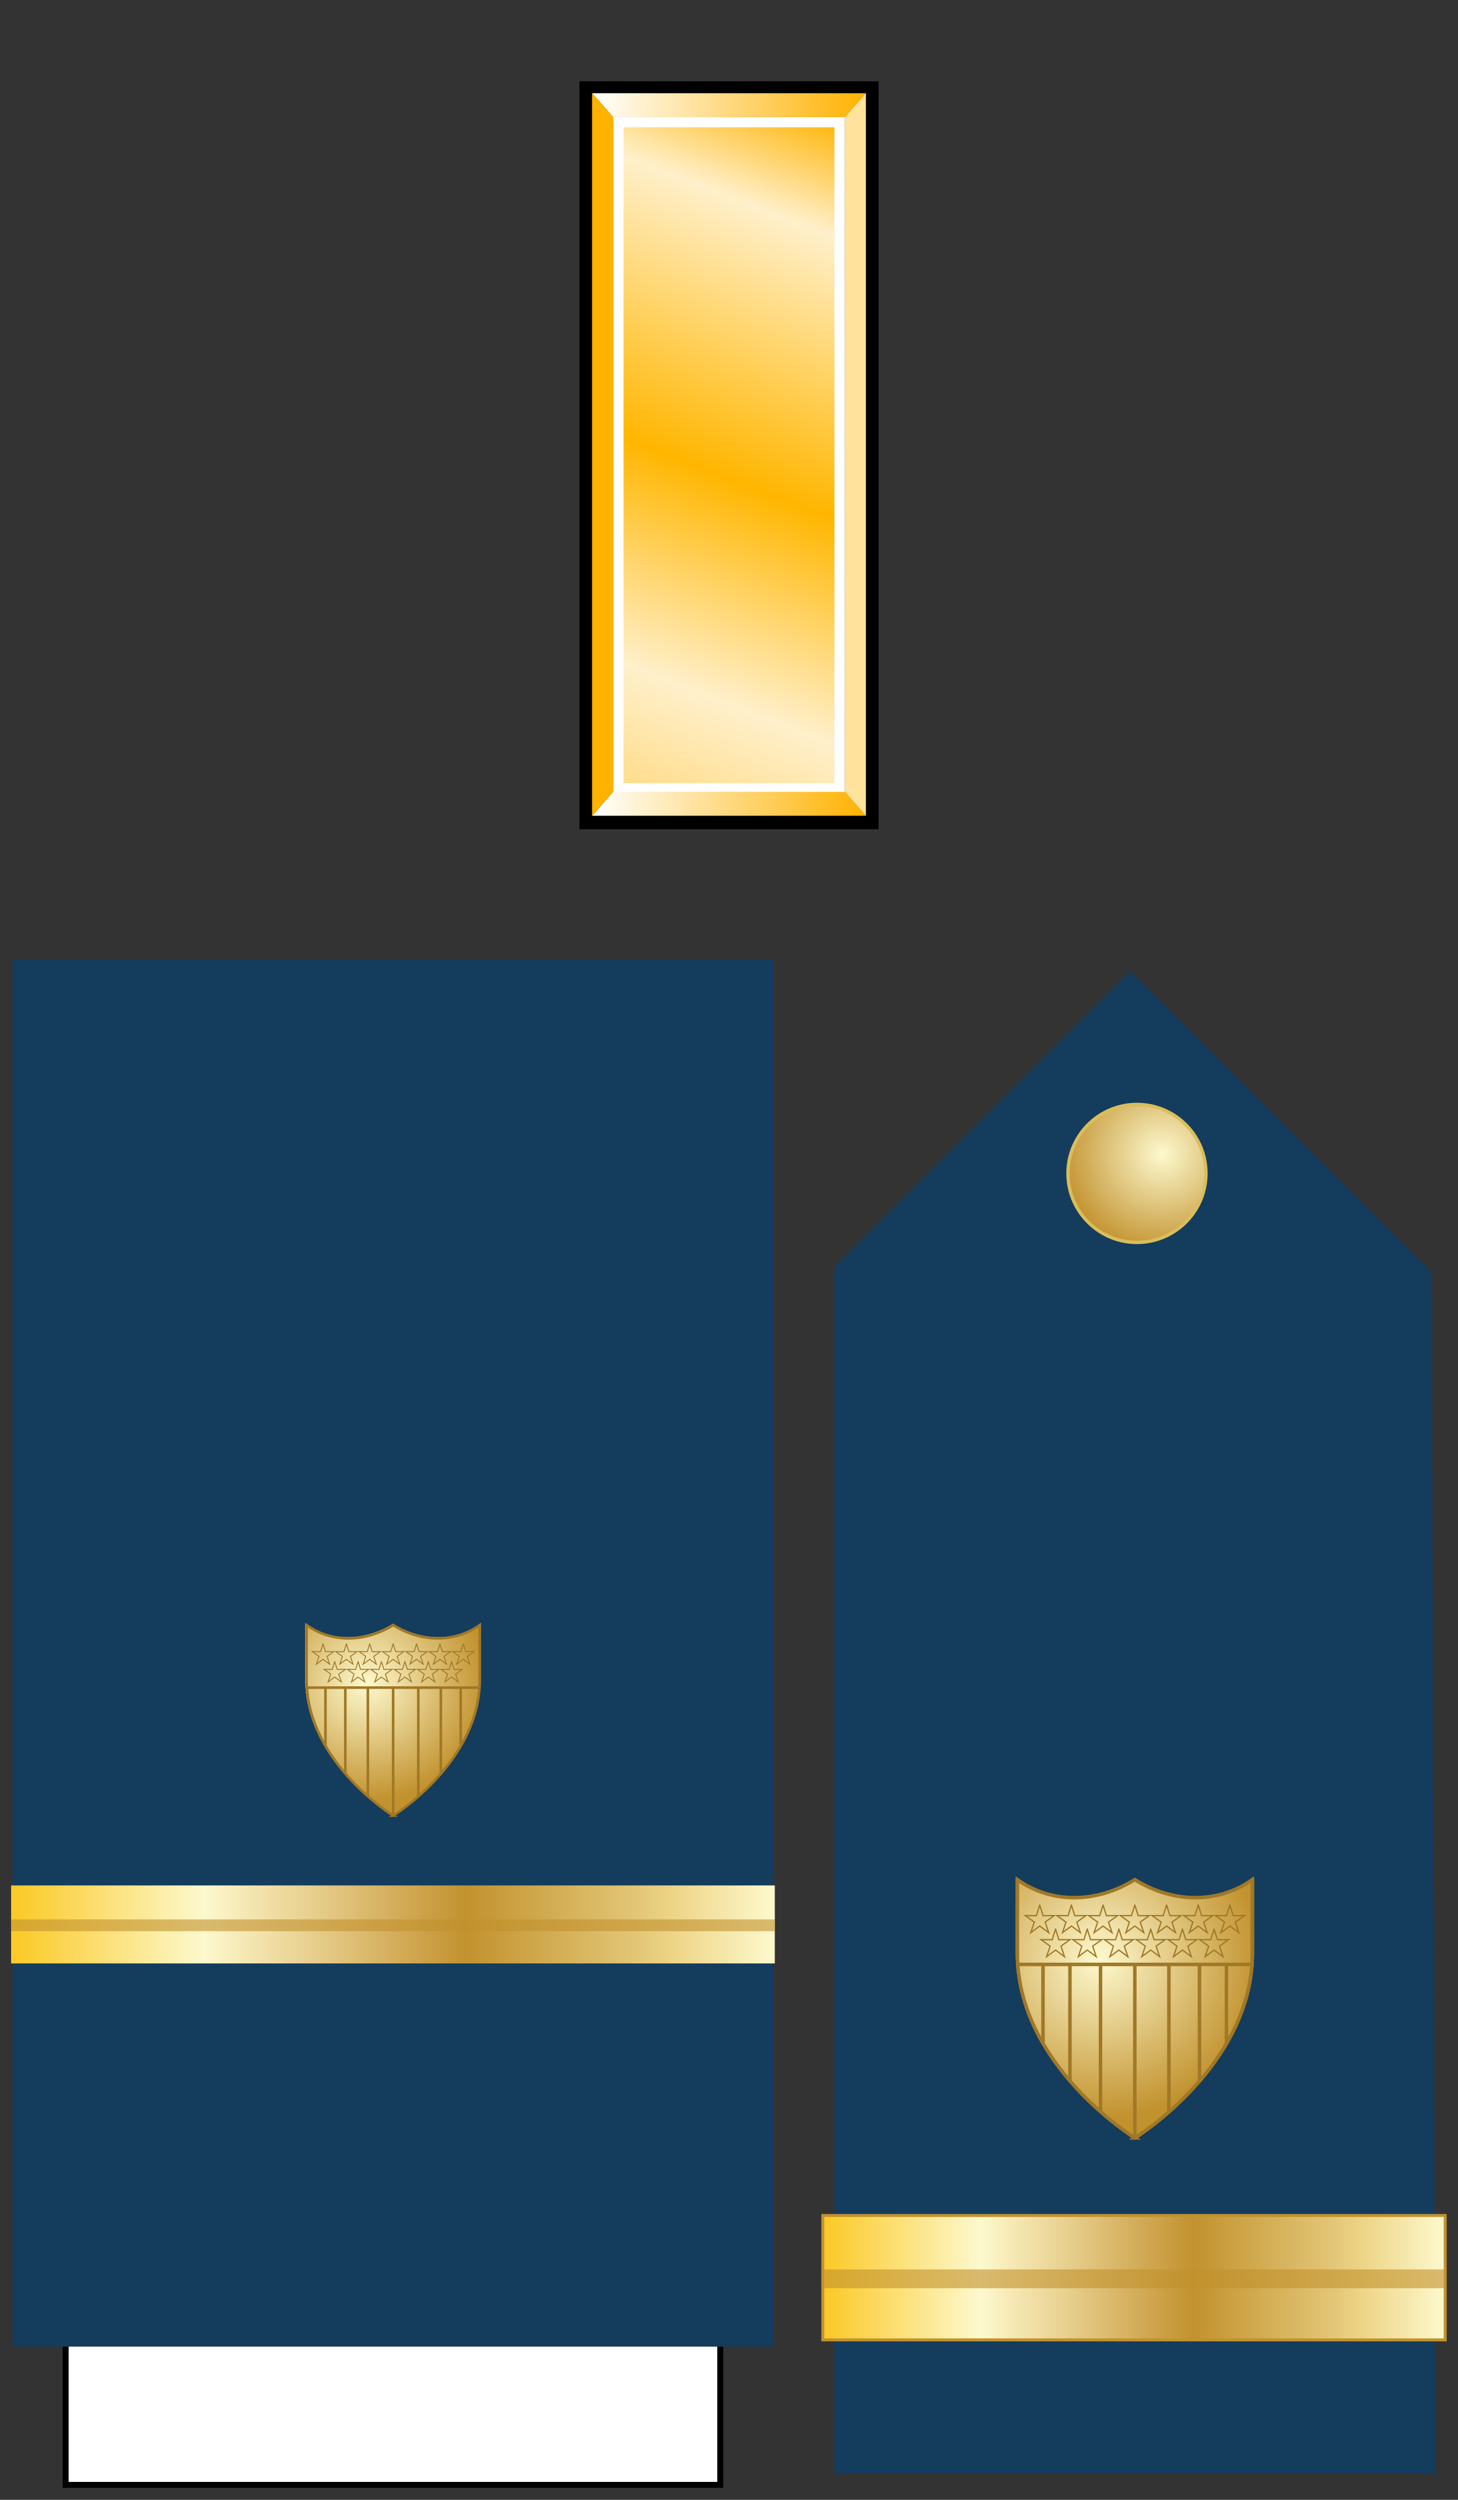 <?xml version="1.0" encoding="UTF-8" standalone="no"?>
<!-- Created with Inkscape (http://www.inkscape.org/) -->

<svg
   xmlns:a="http://ns.adobe.com/AdobeSVGViewerExtensions/3.0/"
   xmlns:dc="http://purl.org/dc/elements/1.1/"
   xmlns:cc="http://creativecommons.org/ns#"
   xmlns:rdf="http://www.w3.org/1999/02/22-rdf-syntax-ns#"
   xmlns:svg="http://www.w3.org/2000/svg"
   xmlns="http://www.w3.org/2000/svg"
   xmlns:xlink="http://www.w3.org/1999/xlink"
   xmlns:sodipodi="http://sodipodi.sourceforge.net/DTD/sodipodi-0.dtd"
   xmlns:inkscape="http://www.inkscape.org/namespaces/inkscape"
   version="1.1"
   width="245"
   height="420"
   id="svg2"
   inkscape:version="0.48.4 r9939"
   sodipodi:docname="USCG_O1_insignia.svg">
  <rect width="100%" height="100%" fill="#333333" stroke="none"/>
  <sodipodi:namedview
     pagecolor="#ffffff"
     bordercolor="#666666"
     borderopacity="1"
     objecttolerance="10"
     gridtolerance="10"
     guidetolerance="10"
     inkscape:pageopacity="0"
     inkscape:pageshadow="2"
     inkscape:window-width="1920"
     inkscape:window-height="1096"
     id="namedview96"
     showgrid="false"
     inkscape:zoom="1.2856627"
     inkscape:cx="155.89405"
     inkscape:cy="217.12747"
     inkscape:window-x="-8"
     inkscape:window-y="-8"
     inkscape:window-maximized="1"
     inkscape:current-layer="svg2" />
  <defs
     id="defs4">
    <linearGradient
       id="linearGradient14224-31">
      <stop
         id="stop14226-72"
         style="stop-color:#fdf9ce;stop-opacity:1"
         offset="0" />
      <stop
         id="stop14228-0"
         style="stop-color:#c2922e;stop-opacity:1"
         offset="1" />
    </linearGradient>
    <linearGradient
       x1="-123.095"
       y1="-29.64"
       x2="4.731"
       y2="-29.64"
       id="SVGID_1_"
       gradientUnits="userSpaceOnUse"
       gradientTransform="matrix(1,0,0,-1,123.345,132.32)">
      <stop
         id="stop4274"
         style="stop-color:#fbca29;stop-opacity:1"
         offset="0.006" />
      <stop
         id="stop4276"
         style="stop-color:#fdf9ce;stop-opacity:1"
         offset="0.253" />
      <stop
         id="stop4278"
         style="stop-color:#f7eab7;stop-opacity:1"
         offset="0.299" />
      <stop
         id="stop4280"
         style="stop-color:#e8d08f;stop-opacity:1"
         offset="0.39" />
      <stop
         id="stop4282"
         style="stop-color:#d1a954;stop-opacity:1"
         offset="0.516" />
      <stop
         id="stop4284"
         style="stop-color:#c2922e;stop-opacity:1"
         offset="0.595" />
      <stop
         id="stop4286"
         style="stop-color:#e2c575;stop-opacity:1"
         offset="0.814" />
      <stop
         id="stop4288"
         style="stop-color:#eed688;stop-opacity:1"
         offset="0.871" />
      <stop
         id="stop4290"
         style="stop-color:#fdf9ce;stop-opacity:1"
         offset="1" />
      <a:midPointStop
         offset="0.006"
         style="stop-color:#FBCA29" />
      <a:midPointStop
         offset="0.5"
         style="stop-color:#FBCA29" />
      <a:midPointStop
         offset="0.253"
         style="stop-color:#FDF9CE" />
      <a:midPointStop
         offset="0.5"
         style="stop-color:#FDF9CE" />
      <a:midPointStop
         offset="0.299"
         style="stop-color:#F7EAB7" />
      <a:midPointStop
         offset="0.5"
         style="stop-color:#F7EAB7" />
      <a:midPointStop
         offset="0.39"
         style="stop-color:#E8D08F" />
      <a:midPointStop
         offset="0.5"
         style="stop-color:#E8D08F" />
      <a:midPointStop
         offset="0.516"
         style="stop-color:#D1A954" />
      <a:midPointStop
         offset="0.5"
         style="stop-color:#D1A954" />
      <a:midPointStop
         offset="0.596"
         style="stop-color:#C2922E" />
      <a:midPointStop
         offset="0.5"
         style="stop-color:#C2922E" />
      <a:midPointStop
         offset="0.814"
         style="stop-color:#E2C575" />
      <a:midPointStop
         offset="0.5"
         style="stop-color:#E2C575" />
      <a:midPointStop
         offset="0.871"
         style="stop-color:#EED688" />
      <a:midPointStop
         offset="0.5"
         style="stop-color:#EED688" />
      <a:midPointStop
         offset="1"
         style="stop-color:#FDF9CE" />
    </linearGradient>
    <linearGradient
       x1="-123.345"
       y1="-35.376"
       x2="4.481"
       y2="-35.376"
       id="linearGradient3577"
       xlink:href="#SVGID_37_"
       gradientUnits="userSpaceOnUse"
       gradientTransform="matrix(1,0,0,-1,123.345,132.32)" />
    <linearGradient
       id="linearGradient18015-5">
      <stop
         id="stop18017-6-8"
         style="stop-color:#ffb200;stop-opacity:1"
         offset="0" />
      <stop
         id="stop18019-8"
         style="stop-color:#ffffff;stop-opacity:1"
         offset="1" />
    </linearGradient>
    <linearGradient
       id="linearGradient15380-6-2">
      <stop
         id="stop15382-8-32"
         style="stop-color:#ffb200;stop-opacity:1"
         offset="0" />
      <stop
         id="stop15388-8-1"
         style="stop-color:#fff0cb;stop-opacity:1"
         offset="0.12" />
      <stop
         id="stop17140-5-22"
         style="stop-color:#ffb600;stop-opacity:1"
         offset="0.398" />
      <stop
         id="stop15390-1"
         style="stop-color:#fff0cb;stop-opacity:1"
         offset="0.62" />
      <stop
         id="stop15384-6"
         style="stop-color:#ffb200;stop-opacity:1"
         offset="1" />
    </linearGradient>
    <linearGradient
       x1="22.5"
       y1="1028.583"
       x2="251.783"
       y2="436.698"
       id="linearGradient3097"
       xlink:href="#linearGradient15380-6-2"
       gradientUnits="userSpaceOnUse" />
    <linearGradient
       x1="8.5"
       y1="569.362"
       x2="191.5"
       y2="569.362"
       id="linearGradient3099"
       xlink:href="#linearGradient18015-5"
       gradientUnits="userSpaceOnUse" />
    <linearGradient
       x1="8.5"
       y1="1036.362"
       x2="191.5"
       y2="1036.362"
       id="linearGradient3101"
       xlink:href="#linearGradient18015-5"
       gradientUnits="userSpaceOnUse" />
    <radialGradient
       cx="184.052"
       cy="205.958"
       r="23.751"
       fx="184.052"
       fy="205.958"
       id="radialGradient5028"
       xlink:href="#linearGradient14224-31"
       gradientUnits="userSpaceOnUse"
       gradientTransform="matrix(0.014,1.119,-1.154,0.014,418.433,120.486)" />
    <radialGradient
       cx="184.052"
       cy="205.958"
       r="23.751"
       fx="184.052"
       fy="205.958"
       id="radialGradient5030"
       xlink:href="#linearGradient14224-31"
       gradientUnits="userSpaceOnUse"
       gradientTransform="matrix(0.014,1.119,-1.154,0.014,418.433,120.486)" />
    <radialGradient
       cx="31.496"
       cy="36.151"
       r="36.111"
       fx="31.496"
       fy="36.151"
       id="radialGradient3085"
       xlink:href="#linearGradient14224-31"
       gradientUnits="userSpaceOnUse"
       gradientTransform="matrix(-0.005,0.47,-0.477,-0.005,212.644,179.264)" />
    <linearGradient
       x1="-123.095"
       y1="-29.64"
       x2="4.731"
       y2="-29.64"
       id="linearGradient3092"
       xlink:href="#SVGID_1_"
       gradientUnits="userSpaceOnUse"
       gradientTransform="matrix(0.818,0,0,-1.595,238.975,335.394)" />
    <radialGradient
       cx="184.052"
       cy="205.958"
       r="23.751"
       fx="184.052"
       fy="205.958"
       id="radialGradient3093"
       xlink:href="#linearGradient14224-31"
       gradientUnits="userSpaceOnUse"
       gradientTransform="matrix(0.014,1.119,-1.154,0.014,418.433,120.486)" />
    <radialGradient
       cx="184.052"
       cy="205.958"
       r="23.751"
       fx="184.052"
       fy="205.958"
       id="radialGradient3098"
       xlink:href="#linearGradient14224-31"
       gradientUnits="userSpaceOnUse"
       gradientTransform="matrix(0.01,0.825,-0.85,0.01,234.851,129.02)" />
    <radialGradient
       cx="31.496"
       cy="36.151"
       r="36.111"
       fx="31.496"
       fy="36.151"
       id="radialGradient3126"
       xlink:href="#linearGradient14224-31"
       gradientUnits="userSpaceOnUse"
       gradientTransform="matrix(-0.005,0.47,-0.477,-0.005,212.644,179.264)" />
    <radialGradient
       cx="184.052"
       cy="205.958"
       r="23.751"
       fx="184.052"
       fy="205.958"
       id="radialGradient3129"
       xlink:href="#linearGradient14224-31"
       gradientUnits="userSpaceOnUse"
       gradientTransform="matrix(0.014,1.119,-1.154,0.014,418.433,120.486)" />
    <radialGradient
       cx="184.052"
       cy="205.958"
       r="23.751"
       fx="184.052"
       fy="205.958"
       id="radialGradient3134"
       xlink:href="#linearGradient14224-31"
       gradientUnits="userSpaceOnUse"
       gradientTransform="matrix(0.014,1.119,-1.154,0.014,419.746,120.486)" />
    <radialGradient
       inkscape:collect="always"
       xlink:href="#linearGradient14224-8"
       id="radialGradient3042"
       gradientUnits="userSpaceOnUse"
       gradientTransform="matrix(0.014,1.119,-1.154,0.014,281.776,-43.769)"
       cx="184.052"
       cy="205.958"
       fx="184.052"
       fy="205.958"
       r="23.751" />
    <linearGradient
       id="linearGradient14224-8">
      <stop
         id="stop14226-9"
         style="stop-color:#fef78d;stop-opacity:1"
         offset="0" />
      <stop
         id="stop14228-3"
         style="stop-color:#d9b711;stop-opacity:1"
         offset="1" />
    </linearGradient>
    <radialGradient
       inkscape:collect="always"
       xlink:href="#linearGradient4301-4"
       id="radialGradient3045"
       gradientUnits="userSpaceOnUse"
       gradientTransform="matrix(-0.005,0.47,-0.477,-0.005,74.327,16.161)"
       cx="31.496"
       cy="36.151"
       fx="31.496"
       fy="36.151"
       r="36.111" />
    <linearGradient
       id="linearGradient4301-4">
      <stop
         id="stop4305-4"
         style="stop-color:#fcf7a4;stop-opacity:1"
         offset="0" />
      <stop
         id="stop4307-6"
         style="stop-color:#d9b710;stop-opacity:1"
         offset="1" />
    </linearGradient>
    <radialGradient
       inkscape:collect="always"
       xlink:href="#linearGradient10094-1"
       id="radialGradient3049"
       gradientUnits="userSpaceOnUse"
       gradientTransform="matrix(-0.188,9.077,-14.152,-0.313,6734.565,-5979.917)"
       cx="699.897"
       cy="464.045"
       fx="699.897"
       fy="464.045"
       r="1.969" />
    <linearGradient
       id="linearGradient10094-1">
      <stop
         id="stop10096-9"
         style="stop-color:#fefaab;stop-opacity:1"
         offset="0" />
      <stop
         id="stop10098-8"
         style="stop-color:#fefaab;stop-opacity:0"
         offset="1" />
    </linearGradient>
    <linearGradient
       inkscape:collect="always"
       xlink:href="#linearGradient8059-8"
       id="linearGradient3052"
       gradientUnits="userSpaceOnUse"
       gradientTransform="matrix(0,3.03,-2.933,0,1411.635,-1893.418)"
       x1="699.094"
       y1="453.684"
       x2="699.094"
       y2="471.614" />
    <linearGradient
       id="linearGradient8059-8">
      <stop
         id="stop8061-6"
         style="stop-color:#f5ea08;stop-opacity:1"
         offset="0" />
      <stop
         id="stop8063-0"
         style="stop-color:#d9b711;stop-opacity:1"
         offset="1" />
    </linearGradient>
    <radialGradient
       inkscape:collect="always"
       xlink:href="#linearGradient10094-1"
       id="radialGradient3055"
       gradientUnits="userSpaceOnUse"
       gradientTransform="matrix(-0.188,9.077,-14.152,-0.313,6734.635,-5991.127)"
       cx="699.897"
       cy="464.045"
       fx="699.897"
       fy="464.045"
       r="1.969" />
    <linearGradient
       id="linearGradient3049">
      <stop
         id="stop3051"
         style="stop-color:#fefaab;stop-opacity:1"
         offset="0" />
      <stop
         id="stop3053"
         style="stop-color:#fefaab;stop-opacity:0"
         offset="1" />
    </linearGradient>
    <linearGradient
       inkscape:collect="always"
       xlink:href="#linearGradient8059-8"
       id="linearGradient3058"
       gradientUnits="userSpaceOnUse"
       gradientTransform="matrix(0,3.03,-2.933,0,1411.705,-1904.618)"
       x1="699.094"
       y1="453.684"
       x2="699.094"
       y2="471.614" />
    <linearGradient
       id="linearGradient3056">
      <stop
         id="stop3058"
         style="stop-color:#f5ea08;stop-opacity:1"
         offset="0" />
      <stop
         id="stop3060"
         style="stop-color:#d9b711;stop-opacity:1"
         offset="1" />
    </linearGradient>
    <radialGradient
       inkscape:collect="always"
       xlink:href="#linearGradient14224-31"
       id="radialGradient3161"
       gradientUnits="userSpaceOnUse"
       gradientTransform="matrix(0.01,0.825,-0.85,0.01,234.851,129.02)"
       cx="184.052"
       cy="205.958"
       fx="184.052"
       fy="205.958"
       r="23.751" />
    <linearGradient
       x1="-123.345"
       y1="-35.376"
       x2="4.481"
       y2="-35.376"
       id="SVGID_37_"
       gradientUnits="userSpaceOnUse"
       gradientTransform="matrix(1,0,0,-1,123.345,132.32)">
      <stop
         id="stop790"
         style="stop-color:#fbca29;stop-opacity:1"
         offset="0.006" />
      <stop
         id="stop792"
         style="stop-color:#fdf9ce;stop-opacity:1"
         offset="0.253" />
      <stop
         id="stop794"
         style="stop-color:#f7eab7;stop-opacity:1"
         offset="0.299" />
      <stop
         id="stop796"
         style="stop-color:#e8d08f;stop-opacity:1"
         offset="0.39" />
      <stop
         id="stop798"
         style="stop-color:#d1a954;stop-opacity:1"
         offset="0.516" />
      <stop
         id="stop800"
         style="stop-color:#c2922e;stop-opacity:1"
         offset="0.595" />
      <stop
         id="stop802"
         style="stop-color:#e2c575;stop-opacity:1"
         offset="0.814" />
      <stop
         id="stop804"
         style="stop-color:#eed688;stop-opacity:1"
         offset="0.871" />
      <stop
         id="stop806"
         style="stop-color:#fdf9ce;stop-opacity:1"
         offset="1" />
      <a:midPointStop
         style="stop-color:#FBCA29"
         offset="0.006" />
      <a:midPointStop
         style="stop-color:#FBCA29"
         offset="0.5" />
      <a:midPointStop
         style="stop-color:#FDF9CE"
         offset="0.253" />
      <a:midPointStop
         style="stop-color:#FDF9CE"
         offset="0.5" />
      <a:midPointStop
         style="stop-color:#F7EAB7"
         offset="0.299" />
      <a:midPointStop
         style="stop-color:#F7EAB7"
         offset="0.5" />
      <a:midPointStop
         style="stop-color:#E8D08F"
         offset="0.39" />
      <a:midPointStop
         style="stop-color:#E8D08F"
         offset="0.5" />
      <a:midPointStop
         style="stop-color:#D1A954"
         offset="0.516" />
      <a:midPointStop
         style="stop-color:#D1A954"
         offset="0.5" />
      <a:midPointStop
         style="stop-color:#C2922E"
         offset="0.596" />
      <a:midPointStop
         style="stop-color:#C2922E"
         offset="0.5" />
      <a:midPointStop
         style="stop-color:#E2C575"
         offset="0.814" />
      <a:midPointStop
         style="stop-color:#E2C575"
         offset="0.5" />
      <a:midPointStop
         style="stop-color:#EED688"
         offset="0.871" />
      <a:midPointStop
         style="stop-color:#EED688"
         offset="0.5" />
      <a:midPointStop
         style="stop-color:#FDF9CE"
         offset="1" />
    </linearGradient>
    <linearGradient
       inkscape:collect="always"
       xlink:href="#SVGID_37_"
       id="linearGradient3192"
       gradientUnits="userSpaceOnUse"
       gradientTransform="matrix(1.004,0,0,-1,125.696,287.95)"
       x1="-123.345"
       y1="-35.376"
       x2="4.481"
       y2="-35.376" />
    <radialGradient
       inkscape:collect="always"
       xlink:href="#linearGradient14224-31"
       id="radialGradient3243"
       gradientUnits="userSpaceOnUse"
       gradientTransform="matrix(0.014,1.119,-1.154,0.014,419.746,120.486)"
       cx="184.052"
       cy="205.958"
       fx="184.052"
       fy="205.958"
       r="23.751" />
    <radialGradient
       inkscape:collect="always"
       xlink:href="#linearGradient14224-31"
       id="radialGradient3249"
       gradientUnits="userSpaceOnUse"
       gradientTransform="matrix(-0.005,0.47,-0.477,-0.005,212.644,179.264)"
       cx="31.496"
       cy="36.151"
       fx="31.496"
       fy="36.151"
       r="36.111" />
    <linearGradient
       inkscape:collect="always"
       xlink:href="#SVGID_1_"
       id="linearGradient3252"
       gradientUnits="userSpaceOnUse"
       gradientTransform="matrix(0.818,0,0,-1.595,238.975,335.394)"
       x1="-123.095"
       y1="-29.64"
       x2="4.731"
       y2="-29.64" />
    <linearGradient
       inkscape:collect="always"
       xlink:href="#SVGID_1_"
       id="linearGradient3256"
       gradientUnits="userSpaceOnUse"
       gradientTransform="matrix(0.818,0,0,-1.595,238.975,335.394)"
       x1="-123.095"
       y1="-29.64"
       x2="4.731"
       y2="-29.64" />
    <linearGradient
       inkscape:collect="always"
       xlink:href="#linearGradient15380-6-2"
       id="linearGradient3153"
       gradientUnits="userSpaceOnUse"
       x1="22.5"
       y1="1028.583"
       x2="251.783"
       y2="436.698" />
    <linearGradient
       inkscape:collect="always"
       xlink:href="#linearGradient18015-5"
       id="linearGradient3155"
       gradientUnits="userSpaceOnUse"
       x1="8.5"
       y1="569.362"
       x2="191.5"
       y2="569.362" />
    <linearGradient
       inkscape:collect="always"
       xlink:href="#linearGradient18015-5"
       id="linearGradient3157"
       gradientUnits="userSpaceOnUse"
       x1="8.5"
       y1="1036.362"
       x2="191.5"
       y2="1036.362" />
    <radialGradient
       inkscape:collect="always"
       xlink:href="#linearGradient14224-31"
       id="radialGradient3159"
       gradientUnits="userSpaceOnUse"
       gradientTransform="matrix(-0.005,0.47,-0.477,-0.005,212.644,179.264)"
       cx="31.496"
       cy="36.151"
       fx="31.496"
       fy="36.151"
       r="36.111" />
    <linearGradient
       inkscape:collect="always"
       xlink:href="#SVGID_1_"
       id="linearGradient3161"
       gradientUnits="userSpaceOnUse"
       gradientTransform="matrix(0.818,0,0,-1.595,238.975,335.394)"
       x1="-123.095"
       y1="-29.64"
       x2="4.731"
       y2="-29.64" />
    <radialGradient
       inkscape:collect="always"
       xlink:href="#linearGradient14224-31"
       id="radialGradient3163"
       gradientUnits="userSpaceOnUse"
       gradientTransform="matrix(0.014,1.119,-1.154,0.014,419.746,120.486)"
       cx="184.052"
       cy="205.958"
       fx="184.052"
       fy="205.958"
       r="23.751" />
    <linearGradient
       inkscape:collect="always"
       xlink:href="#SVGID_37_"
       id="linearGradient3165"
       gradientUnits="userSpaceOnUse"
       gradientTransform="matrix(1.004,0,0,-1,125.696,287.95)"
       x1="-123.345"
       y1="-35.376"
       x2="4.481"
       y2="-35.376" />
    <radialGradient
       inkscape:collect="always"
       xlink:href="#linearGradient14224-31"
       id="radialGradient3167"
       gradientUnits="userSpaceOnUse"
       gradientTransform="matrix(0.01,0.825,-0.85,0.01,234.851,129.02)"
       cx="184.052"
       cy="205.958"
       fx="184.052"
       fy="205.958"
       r="23.751" />
    <radialGradient
       inkscape:collect="always"
       xlink:href="#linearGradient14224-31"
       id="radialGradient3188"
       gradientUnits="userSpaceOnUse"
       gradientTransform="matrix(0.01,0.825,-0.85,0.01,234.851,129.02)"
       cx="184.052"
       cy="205.958"
       fx="184.052"
       fy="205.958"
       r="23.751" />
    <linearGradient
       inkscape:collect="always"
       xlink:href="#SVGID_37_"
       id="linearGradient3193"
       gradientUnits="userSpaceOnUse"
       gradientTransform="matrix(1.004,0,0,-1,125.696,287.95)"
       x1="-123.345"
       y1="-35.376"
       x2="4.481"
       y2="-35.376" />
    <radialGradient
       inkscape:collect="always"
       xlink:href="#linearGradient14224-31"
       id="radialGradient3198"
       gradientUnits="userSpaceOnUse"
       gradientTransform="matrix(0.014,1.119,-1.154,0.014,419.746,120.486)"
       cx="184.052"
       cy="205.958"
       fx="184.052"
       fy="205.958"
       r="23.751" />
    <linearGradient
       inkscape:collect="always"
       xlink:href="#SVGID_1_"
       id="linearGradient3202"
       gradientUnits="userSpaceOnUse"
       gradientTransform="matrix(0.818,0,0,-1.595,238.975,335.394)"
       x1="-123.095"
       y1="-29.64"
       x2="4.731"
       y2="-29.64" />
    <radialGradient
       inkscape:collect="always"
       xlink:href="#linearGradient14224-31"
       id="radialGradient3205"
       gradientUnits="userSpaceOnUse"
       gradientTransform="matrix(-0.005,0.47,-0.477,-0.005,212.644,179.264)"
       cx="31.496"
       cy="36.151"
       fx="31.496"
       fy="36.151"
       r="36.111" />
    <linearGradient
       inkscape:collect="always"
       xlink:href="#linearGradient15380-6-2"
       id="linearGradient3231"
       gradientUnits="userSpaceOnUse"
       x1="22.5"
       y1="1028.583"
       x2="251.783"
       y2="436.698" />
    <linearGradient
       inkscape:collect="always"
       xlink:href="#linearGradient18015-5"
       id="linearGradient3233"
       gradientUnits="userSpaceOnUse"
       x1="8.5"
       y1="569.362"
       x2="191.5"
       y2="569.362" />
    <linearGradient
       inkscape:collect="always"
       xlink:href="#linearGradient18015-5"
       id="linearGradient3235"
       gradientUnits="userSpaceOnUse"
       x1="8.5"
       y1="1036.362"
       x2="191.5"
       y2="1036.362" />
    <linearGradient
       inkscape:collect="always"
       xlink:href="#linearGradient18015-5"
       id="linearGradient3240"
       gradientUnits="userSpaceOnUse"
       x1="8.5"
       y1="1036.362"
       x2="191.5"
       y2="1036.362"
       gradientTransform="matrix(-0.251,0,0,-0.251,147.634,278.155)" />
    <linearGradient
       inkscape:collect="always"
       xlink:href="#linearGradient18015-5"
       id="linearGradient3243"
       gradientUnits="userSpaceOnUse"
       x1="8.5"
       y1="569.362"
       x2="191.5"
       y2="569.362"
       gradientTransform="matrix(-0.251,0,0,-0.251,147.634,278.155)" />
    <linearGradient
       inkscape:collect="always"
       xlink:href="#linearGradient15380-6-2"
       id="linearGradient3246"
       gradientUnits="userSpaceOnUse"
       x1="22.5"
       y1="1028.583"
       x2="251.783"
       y2="436.698"
       gradientTransform="matrix(0.251,0,0,0.251,-147.634,-278.155)" />
  </defs>
  <g
     transform="matrix(-2.542,0,0,2.542,1002.336,-855.158)"
     id="g7063" />
  <g
     transform="matrix(0.199,0,0,0.199,-192.004,306.425)"
     id="layer1-4" />
  <g
     transform="matrix(0.199,0,0,0.199,-389.619,317.854)"
     id="g2766-3" />
  <g
     transform="matrix(0.199,0,0,0.199,-192.077,306.492)"
     id="layer2-6" />
  <g
     transform="matrix(-0.199,0,0,0.199,-72.972,306.425)"
     id="g4542-5" />
  <g
     transform="matrix(-0.199,0,0,0.199,124.643,317.854)"
     id="g4544-4" />
  <g
     transform="matrix(-0.199,0,0,0.199,-72.899,306.492)"
     id="g4546-2" />
  <g
     transform="matrix(0.199,0,0,0.199,-6.819,140.546)"
     id="layer1-4-9" />
  <g
     transform="matrix(0.199,0,0,0.199,-204.434,151.975)"
     id="g2766-3-4" />
  <g
     transform="matrix(0.199,0,0,0.199,-6.892,140.613)"
     id="layer2-6-1" />
  <g
     transform="matrix(-0.199,0,0,0.199,112.213,140.546)"
     id="g4542-5-3" />
  <g
     transform="matrix(-0.199,0,0,0.199,309.828,151.975)"
     id="g4544-4-7" />
  <g
     transform="matrix(-0.199,0,0,0.199,112.286,140.613)"
     id="g4546-2-8" />
  <g
     transform="matrix(0.199,0,0,0.199,-6.519,140.546)"
     id="layer1-4-1" />
  <g
     transform="matrix(0.199,0,0,0.199,-204.133,151.975)"
     id="g2766-3-3" />
  <g
     transform="matrix(0.199,0,0,0.199,-6.592,140.613)"
     id="layer2-6-7" />
  <g
     transform="matrix(-0.199,0,0,0.199,112.514,140.546)"
     id="g4542-5-8" />
  <g
     transform="matrix(-0.199,0,0,0.199,310.129,151.975)"
     id="g4544-4-8" />
  <g
     transform="matrix(-0.199,0,0,0.199,112.587,140.613)"
     id="g4546-2-3" />
  <g
     transform="matrix(0.139,0,0,0.139,-231.909,210.399)"
     id="layer1-8" />
  <g
     transform="matrix(0.139,0,0,0.139,-370.363,218.407)"
     id="g2766" />
  <g
     transform="matrix(0.139,0,0,0.139,-231.96,210.446)"
     id="layer2" />
  <g
     transform="matrix(-0.139,0,0,0.139,-148.513,210.399)"
     id="g4542" />
  <g
     transform="matrix(-0.139,0,0,0.139,-10.059,218.407)"
     id="g4544" />
  <g
     transform="matrix(-0.139,0,0,0.139,-148.461,210.446)"
     id="g4546" />
  <rect
     style="fill:#000000;fill-opacity:1;fill-rule:evenodd;stroke:none"
     id="rect3968-8"
     y="-139.322"
     x="-147.635"
     height="125.672"
     width="50.269"
     transform="scale(-1,-1)" />
  <rect
     style="fill:url(#linearGradient3246);fill-opacity:1;fill-rule:evenodd;stroke:#ffffff;stroke-width:1.759;stroke-linecap:square;stroke-linejoin:miter;stroke-miterlimit:4;stroke-opacity:1;stroke-dasharray:none;stroke-dashoffset:0"
     id="rect3970-0"
     y="-132.466"
     x="-141.1"
     height="111.959"
     width="37.199"
     transform="scale(-1,-1)" />
  <path
     style="fill:url(#linearGradient3243);fill-opacity:1;fill-rule:evenodd;stroke:none"
     id="path9214-6"
     d="m 141.979,133.038 3.519,4.021 -45.996,0 3.519,-4.021 38.958,0 z"
     inkscape:connector-curvature="0" />
  <path
     style="fill:url(#linearGradient3240);fill-opacity:1;fill-rule:evenodd;stroke:none"
     id="use13597-5"
     d="m 145.498,15.661 -3.519,4.022 -38.958,0 -3.519,-4.022 45.996,0 z"
     inkscape:connector-curvature="0" />
  <path
     style="fill:#ffb200;fill-opacity:1;fill-rule:evenodd;stroke:#ffb200;stroke-width:0.025;stroke-linecap:butt;stroke-linejoin:miter;stroke-miterlimit:4;stroke-opacity:1;stroke-dasharray:none"
     id="use13601-7"
     d="m 99.502,15.658 3.519,4.022 0,113.356 -3.519,4.022 0,-121.399 z"
     inkscape:connector-curvature="0" />
  <path
     style="fill:#ffe29b;fill-opacity:1;fill-rule:evenodd;stroke:#ffe29b;stroke-width:0.025;stroke-linecap:butt;stroke-linejoin:miter;stroke-miterlimit:4;stroke-opacity:1;stroke-dasharray:none"
     id="use14485-3"
     d="m 145.498,137.057 -3.519,-4.022 0,-113.356 3.519,-4.022 0,121.399 z"
     inkscape:connector-curvature="0" />
  <path
     inkscape:connector-curvature="0"
     style="fill:#143c5d;fill-opacity:1;fill-rule:evenodd;stroke:none"
     id="path8069"
     d="m 241.213,415.563 -101.004,0 0,-202.742 49.716,-49.716 50.663,50.663 0.625,201.795 z" />
  <path
     inkscape:connector-curvature="0"
     style="fill:url(#radialGradient3205);fill-opacity:1;stroke:#dabe5b;stroke-width:0.559;stroke-linecap:round;stroke-linejoin:miter;stroke-miterlimit:4;stroke-opacity:1;stroke-dashoffset:0"
     id="path3128"
     d="m 191.257,185.557 c 6.398,0.112 11.5,5.396 11.388,11.794 -0.112,6.398 -5.396,11.5 -11.794,11.388 -6.398,-0.112 -11.5,-5.396 -11.388,-11.794 0.112,-6.387 5.374,-11.482 11.761,-11.389" />
  <rect
     width="104.586"
     height="20.904"
     x="138.26"
     y="372.224"
     id="rect8563"
     style="fill:url(#linearGradient3202);stroke:#c2922e;stroke-width:0.5;stroke-miterlimit:4;stroke-dasharray:none" />
  <polygon
     points="0.25,163.094 128.075,163.094 128.075,161.111 0.25,161.111 "
     transform="matrix(0.818,0,0,1.595,138.055,124.317)"
     id="polygon8565"
     style="opacity:0.6;fill:#c1912d" />
  <path
     inkscape:connector-curvature="0"
     style="fill:url(#radialGradient3198);fill-opacity:1;fill-rule:evenodd;stroke:none"
     id="path2855-1-8"
     d="m 190.711,359.535 c 0,0 -20.032,-12.256 -20.032,-31.393 l -4.8e-4,-12.606 c 6.102,4.329 13.882,3.853 20.032,-10e-4 6.151,3.855 13.93,4.33 20.032,10e-4 l -4.9e-4,12.606 c 0,19.137 -20.032,31.393 -20.032,31.393 z" />
  <rect
     style="fill:#ffffff;stroke:#000000"
     id="rect4267"
     y="390.487"
     x="11.031"
     height="27"
     width="110" />
  <rect
     style="fill:#143c5d;fill-opacity:1"
     id="rect4269"
     y="161.118"
     x="2.118"
     height="233.139"
     width="127.825" />
  <rect
     width="128.326"
     height="13.104"
     x="1.869"
     y="316.775"
     id="rect808"
     style="fill:url(#linearGradient3193)" />
  <polygon
     points="0,166.848 0,168.83 127.825,168.83 127.825,166.848 "
     id="polygon810"
     style="opacity:0.6;fill:#c1912d"
     transform="matrix(1.004,0,0,1,1.869,155.63)" />
  <path
     inkscape:connector-curvature="0"
     style="fill:url(#radialGradient3188);fill-opacity:1;fill-rule:evenodd;stroke:none"
     id="path4871"
     d="m 66.031,305.223 c 0,0 -14.765,-9.034 -14.765,-23.14 l -3.54e-4,-9.292 c 4.498,3.191 10.232,2.84 14.766,-7.3e-4 4.534,2.841 10.268,3.192 14.766,7.3e-4 l -3.61e-4,9.292 c 0,14.106 -14.765,23.14 -14.765,23.14 z" />
  <g
     id="g4039"
     style="stroke:#a07826;stroke-opacity:1"
     transform="matrix(1.017,0,0,1.018,58.737,244.549)">
    <path
       sodipodi:nodetypes="ccccccc"
       d="m 129.75,112.611 c 0,0 19.405,-11.873 19.405,-30.411 l 4.7e-4,-12.211 c -5.911,4.194 -13.447,3.733 -19.405,-9.7e-4 -5.958,3.734 -13.494,4.195 -19.405,9.7e-4 l 4.7e-4,12.211 c 0,18.538 19.405,30.411 19.405,30.411 z"
       style="fill:none;stroke:#a07826;stroke-width:0.579;stroke-linecap:butt;stroke-linejoin:miter;stroke-miterlimit:4;stroke-opacity:1;stroke-dasharray:none"
       id="path2855-5"
       inkscape:connector-curvature="0" />
    <path
       d="m 145.46,74.187 -0.555,1.754 -1.84,-0.014 1.497,1.07 -0.582,1.745 1.48,-1.093 1.48,1.093 -0.582,-1.745 1.497,-1.07 -1.84,0.014 -0.555,-1.754 z m -5.228,-2.1e-4 -0.555,1.754 -1.84,-0.014 1.497,1.07 -0.582,1.745 1.48,-1.093 1.48,1.093 -0.582,-1.745 1.497,-1.07 -1.84,0.014 -0.555,-1.754 z m -5.237,0 -0.555,1.754 -1.84,-0.014 1.497,1.07 -0.582,1.745 1.48,-1.093 1.48,1.093 -0.582,-1.745 1.497,-1.07 -1.84,0.014 -0.555,-1.754 z m -5.245,0 -0.555,1.754 -1.84,-0.014 1.497,1.07 -0.582,1.745 1.48,-1.093 1.48,1.093 -0.582,-1.745 1.497,-1.07 -1.84,0.014 -0.555,-1.754 z m -5.247,2.1e-4 -0.555,1.754 -1.84,-0.014 1.497,1.07 -0.582,1.745 1.48,-1.093 1.48,1.093 -0.582,-1.745 1.497,-1.07 -1.84,0.014 -0.555,-1.754 z m -5.228,-2.1e-4 -0.555,1.754 -1.84,-0.014 1.497,1.07 -0.582,1.745 1.48,-1.093 1.48,1.093 -0.582,-1.745 1.497,-1.07 -1.84,0.014 -0.555,-1.754 z m -5.237,0 -0.555,1.754 -1.84,-0.014 1.497,1.07 -0.582,1.745 1.48,-1.093 1.48,1.093 -0.582,-1.745 1.497,-1.07 -1.84,0.014 -0.555,-1.754 z m 28.807,3.967 -0.555,1.754 -1.84,-0.014 1.497,1.07 -0.582,1.745 1.48,-1.093 1.48,1.093 -0.582,-1.745 1.497,-1.07 -1.84,0.014 -0.555,-1.754 z m -5.228,-2.1e-4 -0.555,1.754 -1.84,-0.014 1.497,1.07 -0.582,1.745 1.48,-1.093 1.48,1.093 -0.582,-1.745 1.497,-1.07 -1.84,0.014 -0.555,-1.754 z m -5.237,0 -0.555,1.754 -1.84,-0.014 1.497,1.07 -0.582,1.745 1.48,-1.093 1.48,1.093 -0.582,-1.745 1.497,-1.07 -1.84,0.014 -0.555,-1.754 z m -5.261,2.1e-4 -0.555,1.754 -1.84,-0.014 1.497,1.07 -0.582,1.745 1.48,-1.093 1.48,1.093 -0.582,-1.745 1.497,-1.07 -1.84,0.014 -0.555,-1.754 z m -5.228,-2.1e-4 -0.555,1.754 -1.84,-0.014 1.497,1.07 -0.582,1.745 1.48,-1.093 1.48,1.093 -0.582,-1.745 1.497,-1.07 -1.84,0.014 -0.555,-1.754 z m -5.237,0 -0.555,1.754 -1.84,-0.014 1.497,1.07 -0.582,1.745 1.48,-1.093 1.48,1.093 -0.582,-1.745 1.497,-1.07 -1.84,0.014 -0.555,-1.754 z"
       style="fill:none;stroke:#a07826;stroke-width:0.208;stroke-miterlimit:4;stroke-opacity:1"
       id="path3305-1"
       inkscape:connector-curvature="0" />
    <path
       sodipodi:nodetypes="cccccccccccccccc"
       d="m 148.913,83.984 -38.358,0 m 34.333,0.282 0,12.782 m -4.452,-12.796 0,19 m -5.052,-18.99 0,24.032 m -20.806,-24.027 0,12.782 m 4.452,-12.797 0,19 m 5.052,-18.99 0,24.032 m 5.667,-24.043 0,28.335"
       style="fill:none;stroke:#a07826;stroke-width:0.579;stroke-linecap:butt;stroke-linejoin:miter;stroke-miterlimit:4;stroke-opacity:1;stroke-dasharray:none"
       id="path3221-7"
       inkscape:connector-curvature="0" />
  </g>
  <g
     id="g4039-8"
     style="stroke:#a07826;stroke-opacity:1"
     transform="matrix(0.75,0,0,0.751,-31.247,220.467)">
    <path
       sodipodi:nodetypes="ccccccc"
       d="m 129.75,112.611 c 0,0 19.405,-11.873 19.405,-30.411 l 4.7e-4,-12.211 c -5.911,4.194 -13.447,3.733 -19.405,-9.7e-4 -5.958,3.734 -13.494,4.195 -19.405,9.7e-4 l 4.7e-4,12.211 c 0,18.538 19.405,30.411 19.405,30.411 z"
       style="fill:none;stroke:#a07826;stroke-width:0.579;stroke-linecap:butt;stroke-linejoin:miter;stroke-miterlimit:4;stroke-opacity:1;stroke-dasharray:none"
       id="path2855-5-2"
       inkscape:connector-curvature="0" />
    <path
       d="m 145.46,74.187 -0.555,1.754 -1.84,-0.014 1.497,1.07 -0.582,1.745 1.48,-1.093 1.48,1.093 -0.582,-1.745 1.497,-1.07 -1.84,0.014 -0.555,-1.754 z m -5.228,-2.1e-4 -0.555,1.754 -1.84,-0.014 1.497,1.07 -0.582,1.745 1.48,-1.093 1.48,1.093 -0.582,-1.745 1.497,-1.07 -1.84,0.014 -0.555,-1.754 z m -5.237,0 -0.555,1.754 -1.84,-0.014 1.497,1.07 -0.582,1.745 1.48,-1.093 1.48,1.093 -0.582,-1.745 1.497,-1.07 -1.84,0.014 -0.555,-1.754 z m -5.245,0 -0.555,1.754 -1.84,-0.014 1.497,1.07 -0.582,1.745 1.48,-1.093 1.48,1.093 -0.582,-1.745 1.497,-1.07 -1.84,0.014 -0.555,-1.754 z m -5.247,2.1e-4 -0.555,1.754 -1.84,-0.014 1.497,1.07 -0.582,1.745 1.48,-1.093 1.48,1.093 -0.582,-1.745 1.497,-1.07 -1.84,0.014 -0.555,-1.754 z m -5.228,-2.1e-4 -0.555,1.754 -1.84,-0.014 1.497,1.07 -0.582,1.745 1.48,-1.093 1.48,1.093 -0.582,-1.745 1.497,-1.07 -1.84,0.014 -0.555,-1.754 z m -5.237,0 -0.555,1.754 -1.84,-0.014 1.497,1.07 -0.582,1.745 1.48,-1.093 1.48,1.093 -0.582,-1.745 1.497,-1.07 -1.84,0.014 -0.555,-1.754 z m 28.807,3.967 -0.555,1.754 -1.84,-0.014 1.497,1.07 -0.582,1.745 1.48,-1.093 1.48,1.093 -0.582,-1.745 1.497,-1.07 -1.84,0.014 -0.555,-1.754 z m -5.228,-2.1e-4 -0.555,1.754 -1.84,-0.014 1.497,1.07 -0.582,1.745 1.48,-1.093 1.48,1.093 -0.582,-1.745 1.497,-1.07 -1.84,0.014 -0.555,-1.754 z m -5.237,0 -0.555,1.754 -1.84,-0.014 1.497,1.07 -0.582,1.745 1.48,-1.093 1.48,1.093 -0.582,-1.745 1.497,-1.07 -1.84,0.014 -0.555,-1.754 z m -5.261,2.1e-4 -0.555,1.754 -1.84,-0.014 1.497,1.07 -0.582,1.745 1.48,-1.093 1.48,1.093 -0.582,-1.745 1.497,-1.07 -1.84,0.014 -0.555,-1.754 z m -5.228,-2.1e-4 -0.555,1.754 -1.84,-0.014 1.497,1.07 -0.582,1.745 1.48,-1.093 1.48,1.093 -0.582,-1.745 1.497,-1.07 -1.84,0.014 -0.555,-1.754 z m -5.237,0 -0.555,1.754 -1.84,-0.014 1.497,1.07 -0.582,1.745 1.48,-1.093 1.48,1.093 -0.582,-1.745 1.497,-1.07 -1.84,0.014 -0.555,-1.754 z"
       style="fill:none;stroke:#a07826;stroke-width:0.208;stroke-miterlimit:4;stroke-opacity:1"
       id="path3305-1-4"
       inkscape:connector-curvature="0" />
    <path
       sodipodi:nodetypes="cccccccccccccccc"
       d="m 148.913,83.984 -38.358,0 m 34.333,0.282 0,12.782 m -4.452,-12.796 0,19 m -5.052,-18.99 0,24.032 m -20.806,-24.027 0,12.782 m 4.452,-12.797 0,19 m 5.052,-18.99 0,24.032 m 5.667,-24.043 0,28.335"
       style="fill:none;stroke:#a07826;stroke-width:0.579;stroke-linecap:butt;stroke-linejoin:miter;stroke-miterlimit:4;stroke-opacity:1;stroke-dasharray:none"
       id="path3221-7-5"
       inkscape:connector-curvature="0" />
  </g>
</svg>
